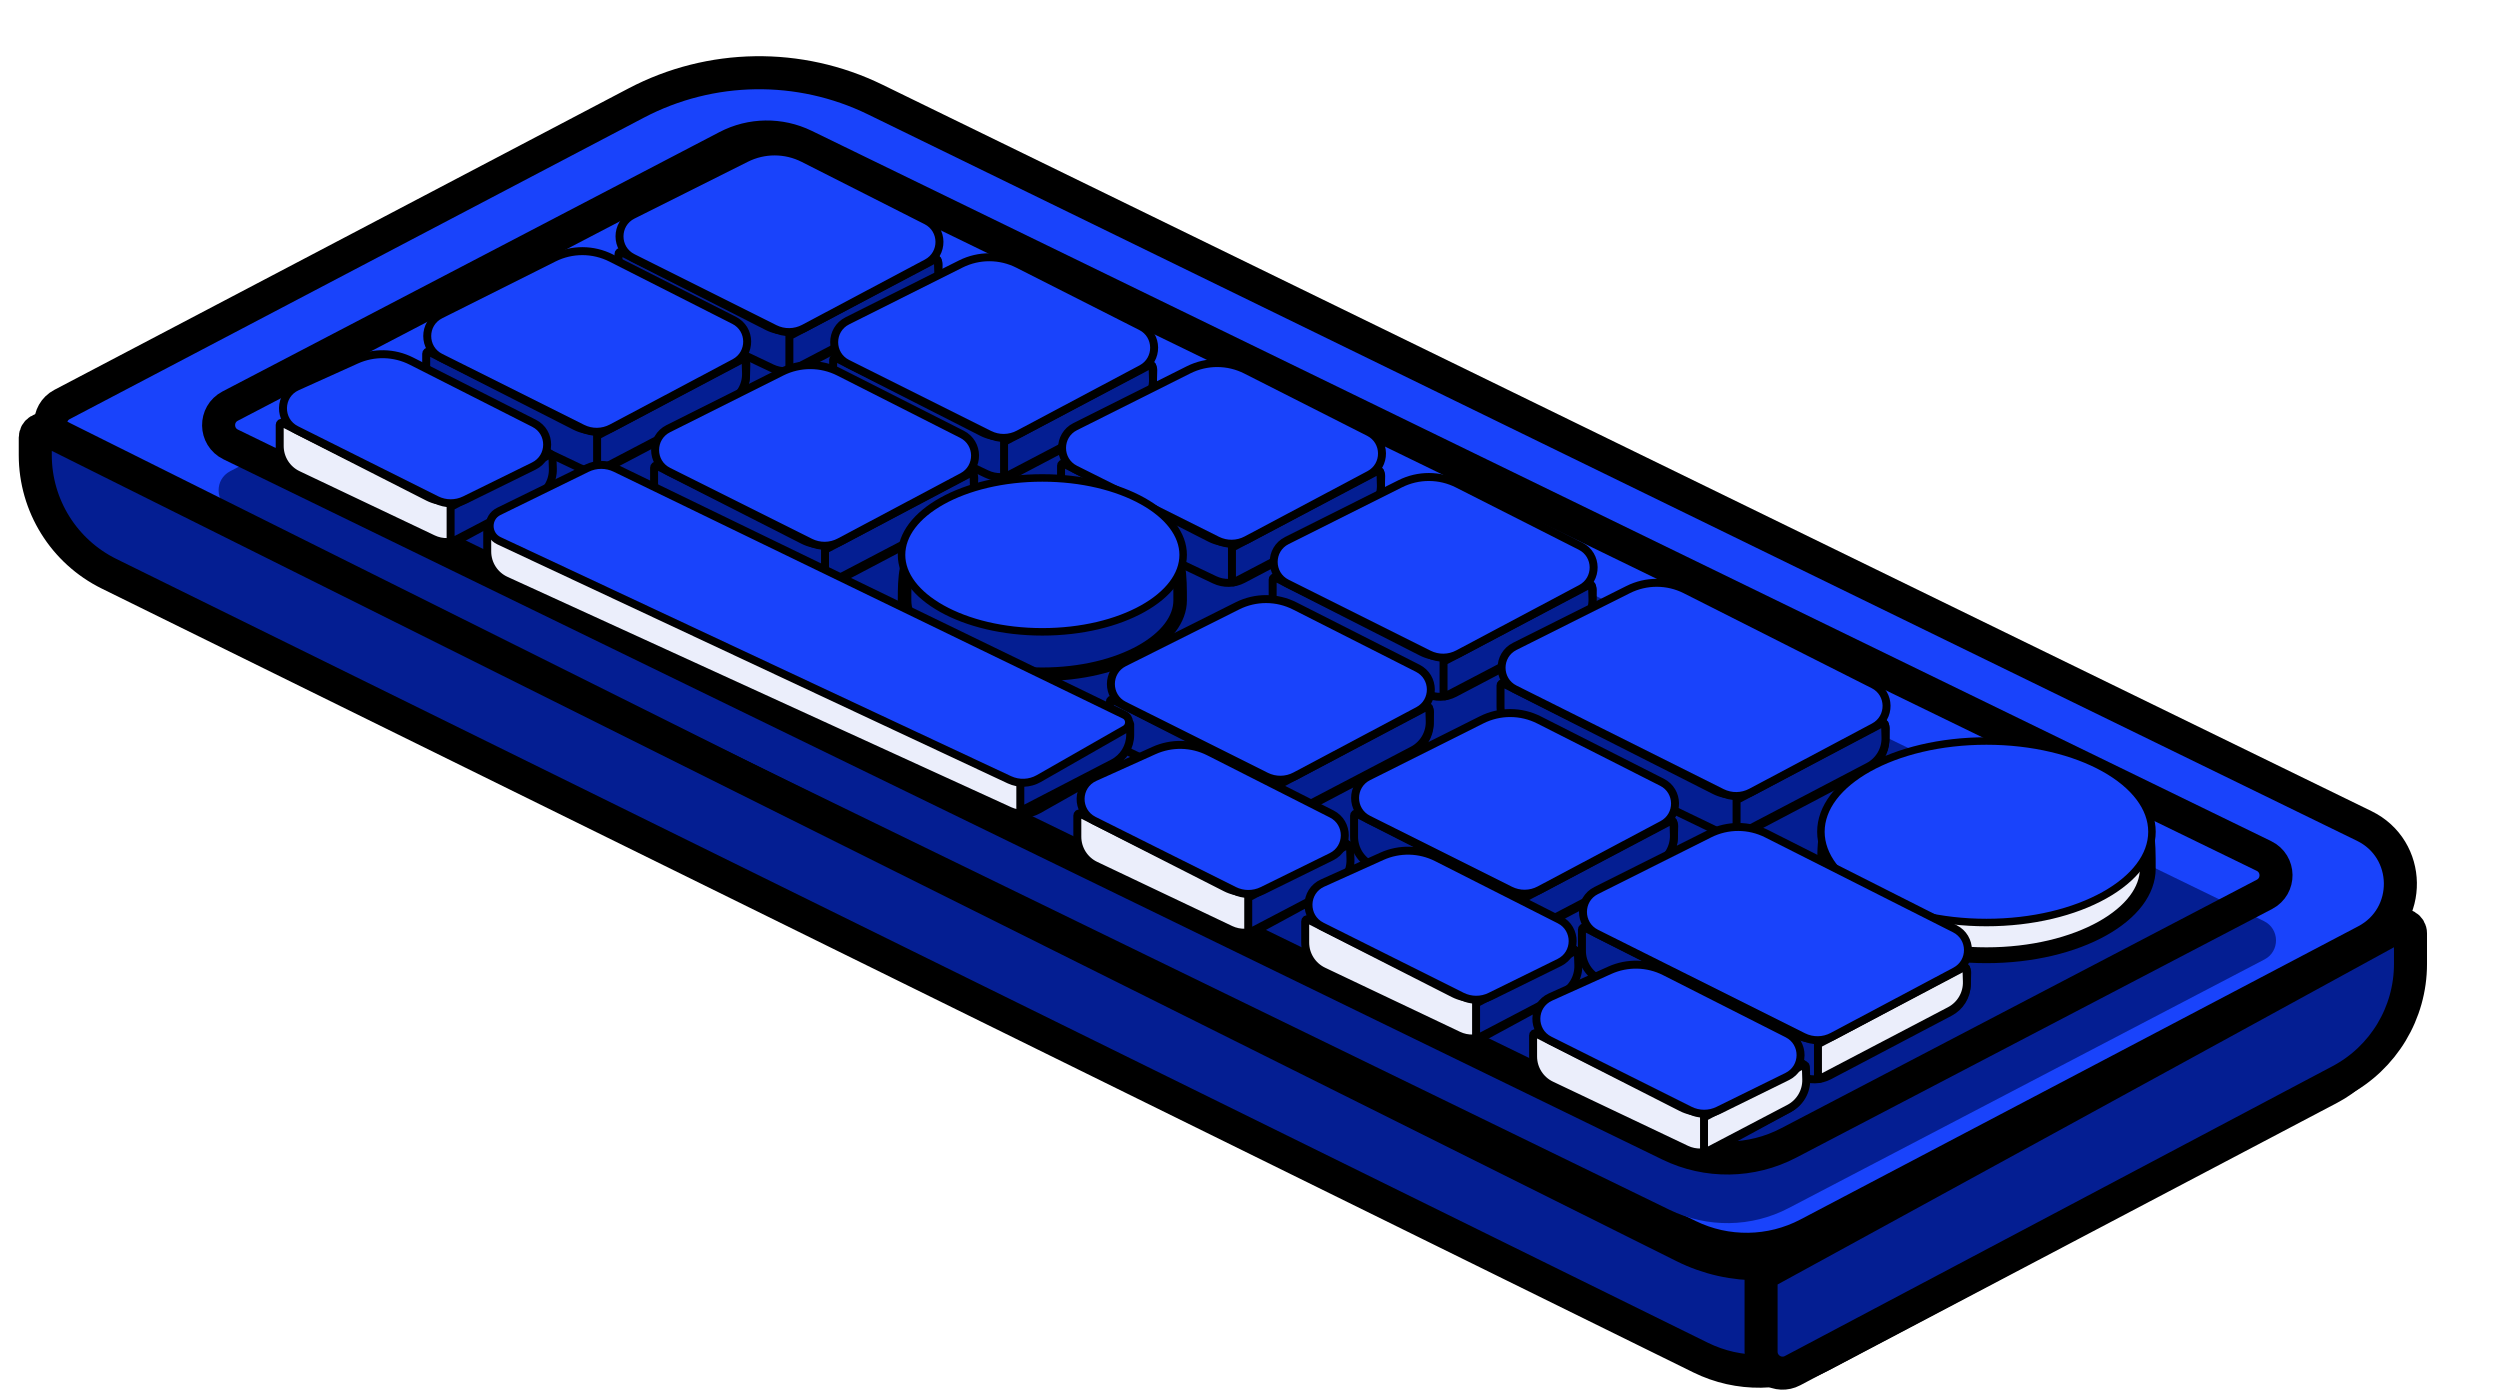 <?xml version="1.0" encoding="utf-8"?>
<svg xmlns="http://www.w3.org/2000/svg" fill="none" height="100%" overflow="visible" preserveAspectRatio="none" style="display: block;" viewBox="0 0 102 57" width="100%">
<g id="c3">
<g filter="url(#filter0_d_0_22439)" id="Group 2898">
<path d="M68.894 48.761L2.556 16.4C1.911 16.085 1.897 15.171 2.533 14.837L25.958 2.538C28.998 0.942 32.617 0.889 35.703 2.394L96.46 32.034C98.395 32.978 98.436 35.721 96.53 36.724L73.769 48.688C72.248 49.487 70.438 49.514 68.894 48.761Z" fill="#1943FB" id="Vector 137" stroke="black" stroke-width="1.348"/>
<g id="Vector 140">
<g filter="url(#filter1_i_0_22439)">
<path d="M68.117 45.038L9.412 16.469C8.765 16.154 8.752 15.237 9.39 14.904L29.665 4.322C30.65 3.808 31.821 3.792 32.821 4.278L92.368 33.259C93.015 33.574 93.028 34.491 92.391 34.824L72.975 44.969C71.459 45.761 69.656 45.787 68.117 45.038Z" fill="#041E92"/>
</g>
<path d="M68.117 45.038L9.412 16.469C8.765 16.154 8.752 15.237 9.39 14.904L29.665 4.322C30.65 3.808 31.821 3.792 32.821 4.278L92.368 33.259C93.015 33.574 93.028 34.491 92.391 34.824L72.975 44.969C71.459 45.761 69.656 45.787 68.117 45.038Z" stroke="black" stroke-width="1.348"/>
</g>
<g id="c3_2">
<g filter="url(#filter2_d_0_22439)" id="Group 2898_2">
<path d="M38.283 9.22L38.295 8.729C38.301 8.477 38.031 8.314 37.811 8.437L32.843 11.22C32.369 11.486 31.795 11.497 31.311 11.251L25.352 8.218C25.298 8.191 25.234 8.23 25.234 8.291V9.158C25.234 9.66 25.523 10.117 25.977 10.333L31.497 12.955C31.867 13.131 32.298 13.122 32.661 12.931L37.588 10.338C38.005 10.119 38.271 9.691 38.283 9.22Z" fill="#041E92" id="Vector 138" stroke="black" stroke-width="0.325"/>
<path d="M38.283 9.086L38.267 8.579C38.265 8.519 38.201 8.481 38.148 8.509L32.207 11.645V13.002C32.207 13.045 32.253 13.073 32.292 13.053L37.586 10.28C38.028 10.049 38.299 9.585 38.283 9.086Z" fill="#041E92" id="Vector 139" stroke="black" stroke-width="0.325"/>
<path d="M31.608 11.346L25.815 8.449C25.097 8.09 25.096 7.065 25.815 6.705L30.44 4.388C31.177 4.018 32.046 4.02 32.781 4.393L37.796 6.934C38.501 7.292 38.51 8.295 37.812 8.666L32.8 11.331C32.428 11.528 31.984 11.534 31.608 11.346Z" fill="#1943FB" id="Vector 137_2" stroke="black" stroke-width="0.325"/>
</g>
</g>
<g id="c3_3">
<g filter="url(#filter3_d_0_22439)" id="Group 2898_3">
<path d="M47.04 13.538L47.053 13.047C47.059 12.795 46.789 12.632 46.569 12.755L41.601 15.538C41.127 15.804 40.552 15.815 40.069 15.569L34.11 12.536C34.056 12.509 33.992 12.548 33.992 12.609V13.476C33.992 13.978 34.281 14.435 34.735 14.651L40.255 17.273C40.625 17.449 41.056 17.44 41.419 17.25L46.346 14.656C46.763 14.437 47.028 14.009 47.04 13.538Z" fill="#041E92" id="Vector 138_2" stroke="black" stroke-width="0.325"/>
<path d="M47.042 13.404L47.026 12.896C47.024 12.836 46.96 12.799 46.907 12.827L40.966 15.962V17.319C40.966 17.363 41.012 17.391 41.051 17.371L46.345 14.597C46.787 14.366 47.058 13.902 47.042 13.404Z" fill="#041E92" id="Vector 139_2" stroke="black" stroke-width="0.325"/>
<path d="M40.366 15.662L34.574 12.766C33.855 12.407 33.855 11.382 34.573 11.022L39.199 8.704C39.936 8.335 40.804 8.337 41.54 8.71L46.554 11.251C47.259 11.608 47.269 12.612 46.571 12.983L41.558 15.648C41.187 15.845 40.742 15.851 40.366 15.662Z" fill="#1943FB" id="Vector 137_3" stroke="black" stroke-width="0.325"/>
</g>
</g>
<g id="c3_4">
<g filter="url(#filter4_d_0_22439)" id="Group 2898_4">
<path d="M30.438 13.289L30.45 12.798C30.457 12.546 30.186 12.383 29.966 12.506L24.998 15.289C24.524 15.555 23.95 15.566 23.466 15.32L17.508 12.287C17.453 12.26 17.389 12.299 17.389 12.36V13.227C17.389 13.729 17.678 14.186 18.132 14.402L23.652 17.024C24.022 17.2 24.453 17.191 24.816 17L29.743 14.407C30.16 14.188 30.426 13.76 30.438 13.289Z" fill="#041E92" id="Vector 138_3" stroke="black" stroke-width="0.325"/>
<path d="M30.438 13.155L30.422 12.647C30.42 12.587 30.356 12.55 30.303 12.578L24.362 15.713V17.07C24.362 17.114 24.409 17.142 24.447 17.122L29.741 14.348C30.183 14.117 30.454 13.653 30.438 13.155Z" fill="#041E92" id="Vector 139_3" stroke="black" stroke-width="0.325"/>
<path d="M23.763 15.413L17.971 12.517C17.252 12.158 17.251 11.132 17.97 10.772L22.595 8.455C23.333 8.086 24.201 8.088 24.937 8.461L29.951 11.002C30.656 11.359 30.665 12.363 29.968 12.734L24.955 15.398C24.583 15.596 24.139 15.601 23.763 15.413Z" fill="#1943FB" id="Vector 137_4" stroke="black" stroke-width="0.325"/>
</g>
</g>
<g id="c3_5">
<g filter="url(#filter5_d_0_22439)" id="Group 2898_5">
<path d="M39.736 17.939L39.748 17.448C39.755 17.196 39.484 17.033 39.264 17.156L34.296 19.939C33.822 20.204 33.248 20.216 32.764 19.969L26.806 16.937C26.752 16.909 26.687 16.949 26.687 17.009V17.876C26.687 18.378 26.976 18.836 27.43 19.051L32.95 21.674C33.32 21.85 33.752 21.841 34.114 21.65L39.041 19.057C39.458 18.837 39.724 18.41 39.736 17.939Z" fill="#041E92" id="Vector 138_4" stroke="black" stroke-width="0.325"/>
<path d="M39.737 17.806L39.721 17.298C39.719 17.238 39.654 17.201 39.601 17.229L33.661 20.364V21.721C33.661 21.765 33.707 21.793 33.746 21.772L39.04 18.999C39.482 18.768 39.752 18.304 39.737 17.806Z" fill="#041E92" id="Vector 139_4" stroke="black" stroke-width="0.325"/>
<path d="M33.06 20.063L27.268 17.167C26.549 16.808 26.549 15.782 27.267 15.422L31.893 13.105C32.63 12.736 33.499 12.738 34.234 13.111L39.248 15.652C39.953 16.009 39.963 17.013 39.265 17.384L34.253 20.048C33.881 20.246 33.437 20.252 33.06 20.063Z" fill="#1943FB" id="Vector 137_5" stroke="black" stroke-width="0.325"/>
</g>
</g>
<g id="c3_6">
<g filter="url(#filter6_d_0_22439)" id="Group 2898_6">
<path d="M56.34 17.854L56.352 17.363C56.358 17.111 56.088 16.948 55.868 17.071L50.9 19.854C50.426 20.119 49.852 20.131 49.368 19.885L43.409 16.852C43.355 16.825 43.291 16.864 43.291 16.924V17.792C43.291 18.294 43.58 18.751 44.034 18.966L49.554 21.589C49.924 21.765 50.355 21.756 50.718 21.565L55.645 18.972C56.062 18.753 56.328 18.325 56.34 17.854Z" fill="#041E92" id="Vector 138_5" stroke="black" stroke-width="0.325"/>
<path d="M56.34 17.721L56.324 17.213C56.322 17.153 56.258 17.116 56.205 17.144L50.264 20.279V21.636C50.264 21.68 50.31 21.708 50.349 21.688L55.643 18.914C56.085 18.683 56.356 18.219 56.34 17.721Z" fill="#041E92" id="Vector 139_5" stroke="black" stroke-width="0.325"/>
<path d="M49.663 19.98L43.871 17.083C43.152 16.724 43.152 15.698 43.87 15.339L48.496 13.021C49.233 12.652 50.102 12.654 50.837 13.027L55.851 15.568C56.556 15.925 56.566 16.929 55.868 17.3L50.855 19.965C50.484 20.162 50.04 20.168 49.663 19.98Z" fill="#1943FB" id="Vector 137_6" stroke="black" stroke-width="0.325"/>
</g>
<g filter="url(#filter7_d_0_22439)" id="Group 2900">
<path d="M64.972 22.502L64.984 22.011C64.991 21.759 64.72 21.596 64.5 21.719L59.532 24.502C59.059 24.767 58.484 24.779 58 24.533L52.042 21.5C51.988 21.473 51.924 21.512 51.924 21.573V22.44C51.924 22.942 52.213 23.399 52.666 23.614L58.186 26.237C58.556 26.413 58.988 26.404 59.35 26.213L64.277 23.62C64.694 23.401 64.96 22.973 64.972 22.502Z" fill="#041E92" id="Vector 138_6" stroke="black" stroke-width="0.325"/>
<path d="M64.973 22.368L64.957 21.861C64.955 21.801 64.891 21.763 64.838 21.791L58.897 24.927V26.284C58.897 26.327 58.944 26.355 58.983 26.335L64.277 23.562C64.719 23.33 64.989 22.867 64.973 22.368Z" fill="#041E92" id="Vector 139_6" stroke="black" stroke-width="0.325"/>
<path d="M58.298 24.628L52.506 21.732C51.787 21.373 51.787 20.347 52.505 19.987L57.131 17.67C57.868 17.301 58.736 17.303 59.472 17.676L64.486 20.217C65.191 20.574 65.201 21.578 64.503 21.948L59.49 24.613C59.119 24.811 58.675 24.817 58.298 24.628Z" fill="#1943FB" id="Vector 137_7" stroke="black" stroke-width="0.325"/>
</g>
</g>
<g filter="url(#filter8_d_0_22439)" id="Group 2901">
<path d="M76.926 28.149L76.939 27.658C76.945 27.406 76.675 27.243 76.455 27.366L71.485 30.15C71.012 30.415 70.439 30.427 69.956 30.182L61.339 25.818C61.285 25.791 61.221 25.83 61.221 25.891V26.763C61.221 27.263 61.507 27.718 61.957 27.935L70.138 31.878C70.51 32.057 70.944 32.05 71.309 31.858L76.232 29.267C76.649 29.047 76.914 28.62 76.926 28.149Z" fill="#041E92" id="Vector 138_7" stroke="black" stroke-width="0.325"/>
<path d="M76.928 28.016L76.912 27.509C76.91 27.448 76.846 27.411 76.793 27.439L70.852 30.575V31.931C70.852 31.975 70.899 32.003 70.938 31.983L76.232 29.21C76.674 28.978 76.944 28.515 76.928 28.016Z" fill="#041E92" id="Vector 139_7" stroke="black" stroke-width="0.325"/>
<path d="M70.252 30.274L61.803 26.05C61.085 25.691 61.084 24.665 61.803 24.305L66.43 21.987C67.166 21.618 68.034 21.62 68.768 21.991L76.436 25.864C77.142 26.221 77.153 27.225 76.454 27.596L71.444 30.259C71.073 30.457 70.629 30.463 70.252 30.274Z" fill="#1943FB" id="Vector 137_8" stroke="black" stroke-width="0.325"/>
</g>
<g filter="url(#filter9_d_0_22439)" id="Coin 4">
<path d="M81.063 28.635C84.541 28.461 86.135 29.123 86.884 29.974C87.641 30.834 87.629 31.977 87.629 33.07C87.629 33.965 86.977 34.843 85.773 35.516C84.58 36.182 82.909 36.603 81.046 36.603C79.184 36.603 77.514 36.182 76.321 35.516C75.117 34.843 74.463 33.965 74.463 33.07C74.463 31.987 74.476 31.021 75.234 30.248C76.006 29.46 77.623 28.807 81.063 28.635Z" fill="#EBEEFB" id="Ellipse 250" stroke="black" stroke-width="0.646"/>
<path d="M81.046 27.862C82.932 27.862 84.633 28.288 85.856 28.971C87.084 29.657 87.8 30.58 87.8 31.565C87.8 32.549 87.084 33.472 85.856 34.157C84.633 34.84 82.932 35.268 81.046 35.268C79.16 35.268 77.461 34.84 76.238 34.157C75.01 33.472 74.294 32.549 74.293 31.565C74.293 30.58 75.01 29.657 76.238 28.971C77.461 28.288 79.16 27.862 81.046 27.862Z" fill="#1943FB" id="Ellipse 249" stroke="black" stroke-width="0.306"/>
</g>
<g id="c3_7">
<g filter="url(#filter10_d_0_22439)" id="Group 2898_7">
<g id="Coin 4_2">
<path d="M42.541 18.637C45.511 18.488 46.873 19.054 47.513 19.781C48.158 20.515 48.15 21.491 48.15 22.425C48.15 23.189 47.592 23.939 46.564 24.513C45.545 25.082 44.118 25.442 42.527 25.442C40.937 25.442 39.511 25.081 38.492 24.513C37.464 23.939 36.906 23.189 36.906 22.425C36.906 21.5 36.917 20.675 37.565 20.015C38.224 19.342 39.604 18.784 42.541 18.637Z" fill="#041E92" id="Ellipse 250_2" stroke="black" stroke-width="0.552"/>
<path d="M42.528 17.433C44.135 17.433 45.583 17.796 46.623 18.377C47.669 18.961 48.273 19.744 48.273 20.572C48.273 21.401 47.669 22.183 46.623 22.767C45.583 23.348 44.135 23.712 42.528 23.712C40.92 23.712 39.472 23.348 38.432 22.767C37.386 22.183 36.783 21.401 36.783 20.572C36.783 19.744 37.386 18.961 38.432 18.377C39.472 17.796 40.92 17.433 42.528 17.433Z" fill="#1943FB" id="Ellipse 249_2" stroke="black" stroke-width="0.306"/>
</g>
</g>
<g filter="url(#filter11_d_0_22439)" id="Group 2899">
<path d="M58.331 27.485L58.344 26.994C58.35 26.742 58.08 26.579 57.86 26.702L52.892 29.485C52.418 29.75 51.843 29.762 51.359 29.515L45.401 26.483C45.347 26.456 45.283 26.495 45.283 26.555V27.422C45.283 27.925 45.572 28.382 46.026 28.597L51.546 31.22C51.916 31.396 52.347 31.387 52.71 31.196L57.637 28.603C58.054 28.384 58.319 27.956 58.331 27.485Z" fill="#041E92" id="Vector 138_8" stroke="black" stroke-width="0.325"/>
<path d="M58.333 27.351L58.317 26.843C58.315 26.783 58.251 26.746 58.197 26.774L52.257 29.909V31.266C52.257 31.309 52.303 31.338 52.342 31.317L57.636 28.544C58.078 28.313 58.349 27.849 58.333 27.351Z" fill="#041E92" id="Vector 139_8" stroke="black" stroke-width="0.325"/>
<path d="M51.656 29.609L45.864 26.713C45.145 26.354 45.145 25.328 45.863 24.968L50.489 22.651C51.226 22.282 52.095 22.284 52.83 22.657L57.844 25.198C58.549 25.555 58.559 26.558 57.861 26.93L52.849 29.594C52.477 29.792 52.033 29.797 51.656 29.609Z" fill="#1943FB" id="Vector 137_9" stroke="black" stroke-width="0.325"/>
</g>
<g filter="url(#filter12_d_0_22439)" id="Group 2900_2">
<path d="M68.294 32.135L68.307 31.644C68.313 31.392 68.043 31.229 67.823 31.352L62.855 34.135C62.381 34.4 61.806 34.412 61.322 34.166L55.364 31.133C55.31 31.106 55.246 31.145 55.246 31.206V32.073C55.246 32.575 55.535 33.032 55.989 33.247L61.509 35.87C61.879 36.046 62.31 36.037 62.673 35.846L67.6 33.253C68.017 33.034 68.282 32.606 68.294 32.135Z" fill="#041E92" id="Vector 138_9" stroke="black" stroke-width="0.325"/>
<path d="M68.295 32.002L68.279 31.494C68.277 31.434 68.213 31.397 68.16 31.425L62.219 34.56V35.917C62.219 35.961 62.266 35.989 62.304 35.969L67.599 33.195C68.04 32.964 68.311 32.5 68.295 32.002Z" fill="#041E92" id="Vector 139_9" stroke="black" stroke-width="0.325"/>
<path d="M61.619 34.259L55.827 31.363C55.108 31.004 55.108 29.978 55.826 29.618L60.452 27.301C61.189 26.932 62.057 26.934 62.793 27.307L67.807 29.848C68.512 30.205 68.522 31.209 67.824 31.579L62.811 34.244C62.44 34.442 61.995 34.447 61.619 34.259Z" fill="#1943FB" id="Vector 137_10" stroke="black" stroke-width="0.325"/>
</g>
<g filter="url(#filter13_d_0_22439)" id="Group 2901_2">
<path d="M80.248 38.112L80.261 37.621C80.267 37.369 79.997 37.206 79.777 37.329L74.807 40.113C74.334 40.378 73.761 40.39 73.278 40.145L64.661 35.781C64.607 35.754 64.543 35.793 64.543 35.854V36.727C64.543 37.226 64.829 37.681 65.279 37.898L73.46 41.842C73.832 42.021 74.266 42.013 74.631 41.821L79.554 39.23C79.971 39.011 80.236 38.583 80.248 38.112Z" fill="#041E92" id="Vector 138_10" stroke="black" stroke-width="0.325"/>
<path d="M80.249 37.978L80.233 37.47C80.231 37.41 80.167 37.373 80.114 37.401L74.173 40.536V41.893C74.173 41.937 74.22 41.965 74.258 41.944L79.553 39.171C79.995 38.94 80.265 38.476 80.249 37.978Z" fill="#EBEEFB" id="Vector 139_10" stroke="black" stroke-width="0.325"/>
<path d="M73.573 40.236L65.124 36.012C64.406 35.653 64.405 34.627 65.124 34.267L69.751 31.949C70.487 31.58 71.355 31.582 72.089 31.953L79.757 35.826C80.463 36.183 80.474 37.187 79.775 37.558L74.766 40.221C74.394 40.419 73.95 40.425 73.573 40.236Z" fill="#1943FB" id="Vector 137_11" stroke="black" stroke-width="0.325"/>
</g>
</g>
<g id="c3_8">
<g filter="url(#filter14_d_0_22439)" id="Group 2898_8">
<path d="M22.509 17.159L22.522 16.673C22.528 16.417 22.251 16.255 22.031 16.385L19.032 18.162C18.553 18.445 17.962 18.464 17.466 18.212L11.53 15.191C11.476 15.163 11.412 15.203 11.412 15.263V16.13C11.412 16.632 11.701 17.09 12.155 17.305L17.665 19.923C18.041 20.102 18.479 20.09 18.844 19.891L21.83 18.269C22.238 18.047 22.497 17.624 22.509 17.159Z" fill="#EBEEFB" id="Vector 138_11" stroke="black" stroke-width="0.325"/>
<path d="M22.556 17.056L22.54 16.548C22.538 16.488 22.474 16.451 22.421 16.479L18.385 18.618V19.975C18.385 20.018 18.431 20.046 18.47 20.026L21.86 18.249C22.301 18.018 22.572 17.554 22.556 17.056Z" fill="#041E92" id="Vector 139_11" stroke="black" stroke-width="0.325"/>
<path d="M17.808 18.329L12.085 15.468C11.35 15.1 11.371 14.044 12.12 13.706L14.538 12.615C15.256 12.291 16.082 12.309 16.784 12.665L21.79 15.203C22.507 15.566 22.501 16.593 21.779 16.948L18.964 18.333C18.599 18.512 18.172 18.511 17.808 18.329Z" fill="#1943FB" id="Vector 137_12" stroke="black" stroke-width="0.325"/>
</g>
</g>
<g id="c3_9">
<g filter="url(#filter15_d_0_22439)" id="Group 2898_9">
<path d="M45.799 28.302L45.812 27.814C45.818 27.556 45.536 27.393 45.316 27.529L42.543 29.241C42.077 29.529 41.497 29.562 41 29.33L19.995 19.502C19.941 19.477 19.879 19.516 19.879 19.576V20.434C19.879 20.943 20.176 21.406 20.639 21.617L41.192 31.016C41.571 31.189 42.011 31.171 42.373 30.965L45.139 29.401C45.537 29.176 45.788 28.759 45.799 28.302Z" fill="#EBEEFB" id="Vector 138_12" stroke="black" stroke-width="0.325"/>
<path d="M46.112 27.914V27.484C46.112 27.434 46.061 27.402 46.017 27.424L41.629 29.576V30.933C41.629 30.976 41.675 31.004 41.714 30.984L45.41 29.069C45.841 28.846 46.112 28.4 46.112 27.914Z" fill="#041E92" id="Vector 139_12" stroke="black" stroke-width="0.325"/>
<path d="M41.184 29.748L20.36 19.996C19.855 19.759 19.849 19.043 20.35 18.798L23.947 17.036C24.314 16.856 24.743 16.855 25.11 17.034L45.878 27.103C46.118 27.219 46.13 27.557 45.898 27.69L42.382 29.699C42.014 29.909 41.568 29.927 41.184 29.748Z" fill="#1943FB" id="Vector 137_13" stroke="black" stroke-width="0.325"/>
</g>
</g>
<path d="M74.283 53.66L95.046 42.732C96.538 41.947 97.472 40.4 97.472 38.714C97.472 37.852 96.55 37.304 95.793 37.717L74.94 49.077C73.005 50.13 70.677 50.173 68.705 49.189L1.926 15.884C1.702 15.773 1.439 15.935 1.439 16.186V16.905C1.439 18.959 2.606 20.836 4.449 21.744L69.388 53.726C70.936 54.488 72.755 54.464 74.283 53.66Z" fill="#041E92" id="Vector 138_13" stroke="black" stroke-width="1.348"/>
<path d="M98.348 37.666V36.415C98.348 36.159 98.074 35.996 97.849 36.119L71.852 50.342V53.482C71.852 54.143 72.555 54.566 73.138 54.257L95.478 42.433C97.244 41.499 98.348 39.664 98.348 37.666Z" fill="#041E92" id="Vector 139_13" stroke="black" stroke-width="1.348"/>
<g id="c3_10">
<g filter="url(#filter16_d_0_22439)" id="Group 2898_10">
<path d="M55.052 33.099L55.064 32.613C55.07 32.357 54.793 32.194 54.573 32.325L51.575 34.101C51.095 34.385 50.505 34.404 50.008 34.151L44.073 31.131C44.019 31.103 43.955 31.142 43.955 31.203V32.07C43.955 32.572 44.243 33.029 44.697 33.245L50.207 35.863C50.583 36.041 51.021 36.029 51.387 35.831L54.372 34.209C54.781 33.987 55.04 33.563 55.052 33.099Z" fill="#EBEEFB" id="Vector 138_14" stroke="black" stroke-width="0.325"/>
<path d="M55.099 32.995L55.083 32.487C55.081 32.427 55.017 32.39 54.963 32.418L50.928 34.557V35.914C50.928 35.958 50.974 35.986 51.013 35.965L54.403 34.188C54.844 33.957 55.115 33.493 55.099 32.995Z" fill="#041E92" id="Vector 139_14" stroke="black" stroke-width="0.325"/>
<path d="M50.351 34.269L44.628 31.408C43.893 31.04 43.914 29.984 44.663 29.646L47.081 28.555C47.799 28.231 48.624 28.249 49.327 28.605L54.333 31.143C55.05 31.506 55.044 32.533 54.322 32.888L51.507 34.273C51.142 34.452 50.715 34.451 50.351 34.269Z" fill="#1943FB" id="Vector 137_14" stroke="black" stroke-width="0.325"/>
</g>
</g>
<g id="c3_11">
<g filter="url(#filter17_d_0_22439)" id="Group 2898_11">
<path d="M64.349 37.416L64.361 36.929C64.368 36.674 64.09 36.511 63.87 36.642L60.872 38.418C60.393 38.702 59.802 38.721 59.306 38.468L53.37 35.447C53.316 35.42 53.252 35.459 53.252 35.52V36.387C53.252 36.889 53.541 37.346 53.994 37.562L59.505 40.18C59.88 40.358 60.319 40.346 60.684 40.148L63.67 38.525C64.078 38.303 64.337 37.88 64.349 37.416Z" fill="#EBEEFB" id="Vector 138_15" stroke="black" stroke-width="0.325"/>
<path d="M64.396 37.312L64.379 36.805C64.378 36.745 64.313 36.707 64.26 36.736L60.224 38.874V40.231C60.224 40.275 60.271 40.303 60.31 40.283L63.699 38.506C64.141 38.274 64.411 37.811 64.396 37.312Z" fill="#041E92" id="Vector 139_15" stroke="black" stroke-width="0.325"/>
<path d="M59.648 38.586L53.925 35.724C53.19 35.356 53.211 34.3 53.96 33.962L56.378 32.871C57.096 32.547 57.921 32.566 58.624 32.922L63.63 35.459C64.347 35.822 64.341 36.849 63.619 37.204L60.804 38.589C60.439 38.769 60.012 38.767 59.648 38.586Z" fill="#1943FB" id="Vector 137_15" stroke="black" stroke-width="0.325"/>
</g>
</g>
<g id="c3_12">
<g filter="url(#filter18_d_0_22439)" id="Group 2898_12">
<path d="M73.647 42.066L73.66 41.58C73.666 41.324 73.389 41.161 73.169 41.292L70.17 43.068C69.691 43.352 69.1 43.371 68.604 43.118L62.669 40.098C62.614 40.07 62.55 40.109 62.55 40.17V41.037C62.55 41.539 62.839 41.996 63.293 42.212L68.803 44.83C69.179 45.008 69.617 44.996 69.983 44.798L72.968 43.176C73.377 42.954 73.636 42.531 73.647 42.066Z" fill="#EBEEFB" id="Vector 138_16" stroke="black" stroke-width="0.325"/>
<path d="M73.695 41.963L73.679 41.455C73.677 41.395 73.612 41.358 73.559 41.386L69.524 43.525V44.881C69.524 44.925 69.57 44.953 69.609 44.933L72.999 43.156C73.44 42.925 73.711 42.461 73.695 41.963Z" fill="#EBEEFB" id="Vector 139_16" stroke="black" stroke-width="0.325"/>
<path d="M68.947 43.236L63.223 40.374C62.488 40.007 62.509 38.95 63.258 38.612L65.676 37.521C66.394 37.197 67.22 37.216 67.922 37.572L72.928 40.109C73.646 40.473 73.639 41.5 72.918 41.855L70.103 43.24C69.738 43.419 69.31 43.418 68.947 43.236Z" fill="#1943FB" id="Vector 137_16" stroke="black" stroke-width="0.325"/>
</g>
</g>
</g>
</g>
<defs>
<filter color-interpolation-filters="sRGB" filterUnits="userSpaceOnUse" height="56.072" id="filter0_d_0_22439" width="98.258" x="0.764" y="0.628">
<feFlood flood-opacity="0" result="BackgroundImageFix"/>
<feColorMatrix in="SourceAlpha" result="hardAlpha" type="matrix" values="0 0 0 0 0 0 0 0 0 0 0 0 0 0 0 0 0 0 127 0"/>
<feOffset dy="1.665"/>
<feComposite in2="hardAlpha" operator="out"/>
<feColorMatrix type="matrix" values="0 0 0 0 0 0 0 0 0 0 0 0 0 0 0 0 0 0 1 0"/>
<feBlend in2="BackgroundImageFix" mode="normal" result="effect1_dropShadow_0_22439"/>
<feBlend in="SourceGraphic" in2="effect1_dropShadow_0_22439" mode="normal" result="shape"/>
</filter>
<filter color-interpolation-filters="sRGB" filterUnits="userSpaceOnUse" height="43.006" id="filter1_i_0_22439" width="85.29" x="8.245" y="3.25">
<feFlood flood-opacity="0" result="BackgroundImageFix"/>
<feBlend in="SourceGraphic" in2="BackgroundImageFix" mode="normal" result="shape"/>
<feColorMatrix in="SourceAlpha" result="hardAlpha" type="matrix" values="0 0 0 0 0 0 0 0 0 0 0 0 0 0 0 0 0 0 127 0"/>
<feOffset dy="2.657"/>
<feComposite in2="hardAlpha" k2="-1" k3="1" operator="arithmetic"/>
<feColorMatrix type="matrix" values="0 0 0 0 0 0 0 0 0 0 0 0 0 0 0 0 0 0 0.5 0"/>
<feBlend in2="shape" mode="normal" result="effect1_innerShadow_0_22439"/>
</filter>
<filter color-interpolation-filters="sRGB" filterUnits="userSpaceOnUse" height="9.696" id="filter2_d_0_22439" width="13.421" x="25.072" y="3.949">
<feFlood flood-opacity="0" result="BackgroundImageFix"/>
<feColorMatrix in="SourceAlpha" result="hardAlpha" type="matrix" values="0 0 0 0 0 0 0 0 0 0 0 0 0 0 0 0 0 0 127 0"/>
<feOffset dy="0.402"/>
<feComposite in2="hardAlpha" operator="out"/>
<feColorMatrix type="matrix" values="0 0 0 0 0 0 0 0 0 0 0 0 0 0 0 0 0 0 1 0"/>
<feBlend in2="BackgroundImageFix" mode="normal" result="effect1_dropShadow_0_22439"/>
<feBlend in="SourceGraphic" in2="effect1_dropShadow_0_22439" mode="normal" result="shape"/>
</filter>
<filter color-interpolation-filters="sRGB" filterUnits="userSpaceOnUse" height="9.697" id="filter3_d_0_22439" width="13.421" x="33.83" y="8.266">
<feFlood flood-opacity="0" result="BackgroundImageFix"/>
<feColorMatrix in="SourceAlpha" result="hardAlpha" type="matrix" values="0 0 0 0 0 0 0 0 0 0 0 0 0 0 0 0 0 0 127 0"/>
<feOffset dy="0.402"/>
<feComposite in2="hardAlpha" operator="out"/>
<feColorMatrix type="matrix" values="0 0 0 0 0 0 0 0 0 0 0 0 0 0 0 0 0 0 1 0"/>
<feBlend in2="BackgroundImageFix" mode="normal" result="effect1_dropShadow_0_22439"/>
<feBlend in="SourceGraphic" in2="effect1_dropShadow_0_22439" mode="normal" result="shape"/>
</filter>
<filter color-interpolation-filters="sRGB" filterUnits="userSpaceOnUse" height="9.697" id="filter4_d_0_22439" width="13.421" x="17.227" y="8.017">
<feFlood flood-opacity="0" result="BackgroundImageFix"/>
<feColorMatrix in="SourceAlpha" result="hardAlpha" type="matrix" values="0 0 0 0 0 0 0 0 0 0 0 0 0 0 0 0 0 0 127 0"/>
<feOffset dy="0.402"/>
<feComposite in2="hardAlpha" operator="out"/>
<feColorMatrix type="matrix" values="0 0 0 0 0 0 0 0 0 0 0 0 0 0 0 0 0 0 1 0"/>
<feBlend in2="BackgroundImageFix" mode="normal" result="effect1_dropShadow_0_22439"/>
<feBlend in="SourceGraphic" in2="effect1_dropShadow_0_22439" mode="normal" result="shape"/>
</filter>
<filter color-interpolation-filters="sRGB" filterUnits="userSpaceOnUse" height="9.697" id="filter5_d_0_22439" width="13.421" x="26.525" y="12.667">
<feFlood flood-opacity="0" result="BackgroundImageFix"/>
<feColorMatrix in="SourceAlpha" result="hardAlpha" type="matrix" values="0 0 0 0 0 0 0 0 0 0 0 0 0 0 0 0 0 0 127 0"/>
<feOffset dy="0.402"/>
<feComposite in2="hardAlpha" operator="out"/>
<feColorMatrix type="matrix" values="0 0 0 0 0 0 0 0 0 0 0 0 0 0 0 0 0 0 1 0"/>
<feBlend in2="BackgroundImageFix" mode="normal" result="effect1_dropShadow_0_22439"/>
<feBlend in="SourceGraphic" in2="effect1_dropShadow_0_22439" mode="normal" result="shape"/>
</filter>
<filter color-interpolation-filters="sRGB" filterUnits="userSpaceOnUse" height="9.696" id="filter6_d_0_22439" width="13.42" x="43.129" y="12.583">
<feFlood flood-opacity="0" result="BackgroundImageFix"/>
<feColorMatrix in="SourceAlpha" result="hardAlpha" type="matrix" values="0 0 0 0 0 0 0 0 0 0 0 0 0 0 0 0 0 0 127 0"/>
<feOffset dy="0.402"/>
<feComposite in2="hardAlpha" operator="out"/>
<feColorMatrix type="matrix" values="0 0 0 0 0 0 0 0 0 0 0 0 0 0 0 0 0 0 1 0"/>
<feBlend in2="BackgroundImageFix" mode="normal" result="effect1_dropShadow_0_22439"/>
<feBlend in="SourceGraphic" in2="effect1_dropShadow_0_22439" mode="normal" result="shape"/>
</filter>
<filter color-interpolation-filters="sRGB" filterUnits="userSpaceOnUse" height="9.695" id="filter7_d_0_22439" width="13.422" x="51.761" y="17.232">
<feFlood flood-opacity="0" result="BackgroundImageFix"/>
<feColorMatrix in="SourceAlpha" result="hardAlpha" type="matrix" values="0 0 0 0 0 0 0 0 0 0 0 0 0 0 0 0 0 0 127 0"/>
<feOffset dy="0.402"/>
<feComposite in2="hardAlpha" operator="out"/>
<feColorMatrix type="matrix" values="0 0 0 0 0 0 0 0 0 0 0 0 0 0 0 0 0 0 1 0"/>
<feBlend in2="BackgroundImageFix" mode="normal" result="effect1_dropShadow_0_22439"/>
<feBlend in="SourceGraphic" in2="effect1_dropShadow_0_22439" mode="normal" result="shape"/>
</filter>
<filter color-interpolation-filters="sRGB" filterUnits="userSpaceOnUse" height="11.023" id="filter8_d_0_22439" width="16.076" x="61.059" y="21.549">
<feFlood flood-opacity="0" result="BackgroundImageFix"/>
<feColorMatrix in="SourceAlpha" result="hardAlpha" type="matrix" values="0 0 0 0 0 0 0 0 0 0 0 0 0 0 0 0 0 0 127 0"/>
<feOffset dy="0.402"/>
<feComposite in2="hardAlpha" operator="out"/>
<feColorMatrix type="matrix" values="0 0 0 0 0 0 0 0 0 0 0 0 0 0 0 0 0 0 1 0"/>
<feBlend in2="BackgroundImageFix" mode="normal" result="effect1_dropShadow_0_22439"/>
<feBlend in="SourceGraphic" in2="effect1_dropShadow_0_22439" mode="normal" result="shape"/>
</filter>
<filter color-interpolation-filters="sRGB" filterUnits="userSpaceOnUse" height="9.925" id="filter9_d_0_22439" width="13.813" x="74.14" y="27.708">
<feFlood flood-opacity="0" result="BackgroundImageFix"/>
<feColorMatrix in="SourceAlpha" result="hardAlpha" type="matrix" values="0 0 0 0 0 0 0 0 0 0 0 0 0 0 0 0 0 0 127 0"/>
<feOffset dy="0.706"/>
<feComposite in2="hardAlpha" operator="out"/>
<feColorMatrix type="matrix" values="0 0 0 0 0 0 0 0 0 0 0 0 0 0 0 0 0 0 1 0"/>
<feBlend in2="BackgroundImageFix" mode="normal" result="effect1_dropShadow_0_22439"/>
<feBlend in="SourceGraphic" in2="effect1_dropShadow_0_22439" mode="normal" result="shape"/>
</filter>
<filter color-interpolation-filters="sRGB" filterUnits="userSpaceOnUse" height="8.84" id="filter10_d_0_22439" width="11.795" x="36.63" y="17.279">
<feFlood flood-opacity="0" result="BackgroundImageFix"/>
<feColorMatrix in="SourceAlpha" result="hardAlpha" type="matrix" values="0 0 0 0 0 0 0 0 0 0 0 0 0 0 0 0 0 0 127 0"/>
<feOffset dy="0.402"/>
<feComposite in2="hardAlpha" operator="out"/>
<feColorMatrix type="matrix" values="0 0 0 0 0 0 0 0 0 0 0 0 0 0 0 0 0 0 1 0"/>
<feBlend in2="BackgroundImageFix" mode="normal" result="effect1_dropShadow_0_22439"/>
<feBlend in="SourceGraphic" in2="effect1_dropShadow_0_22439" mode="normal" result="shape"/>
</filter>
<filter color-interpolation-filters="sRGB" filterUnits="userSpaceOnUse" height="9.697" id="filter11_d_0_22439" width="13.421" x="45.12" y="22.213">
<feFlood flood-opacity="0" result="BackgroundImageFix"/>
<feColorMatrix in="SourceAlpha" result="hardAlpha" type="matrix" values="0 0 0 0 0 0 0 0 0 0 0 0 0 0 0 0 0 0 127 0"/>
<feOffset dy="0.402"/>
<feComposite in2="hardAlpha" operator="out"/>
<feColorMatrix type="matrix" values="0 0 0 0 0 0 0 0 0 0 0 0 0 0 0 0 0 0 1 0"/>
<feBlend in2="BackgroundImageFix" mode="normal" result="effect1_dropShadow_0_22439"/>
<feBlend in="SourceGraphic" in2="effect1_dropShadow_0_22439" mode="normal" result="shape"/>
</filter>
<filter color-interpolation-filters="sRGB" filterUnits="userSpaceOnUse" height="9.697" id="filter12_d_0_22439" width="13.421" x="55.083" y="26.863">
<feFlood flood-opacity="0" result="BackgroundImageFix"/>
<feColorMatrix in="SourceAlpha" result="hardAlpha" type="matrix" values="0 0 0 0 0 0 0 0 0 0 0 0 0 0 0 0 0 0 127 0"/>
<feOffset dy="0.402"/>
<feComposite in2="hardAlpha" operator="out"/>
<feColorMatrix type="matrix" values="0 0 0 0 0 0 0 0 0 0 0 0 0 0 0 0 0 0 1 0"/>
<feBlend in2="BackgroundImageFix" mode="normal" result="effect1_dropShadow_0_22439"/>
<feBlend in="SourceGraphic" in2="effect1_dropShadow_0_22439" mode="normal" result="shape"/>
</filter>
<filter color-interpolation-filters="sRGB" filterUnits="userSpaceOnUse" height="11.024" id="filter13_d_0_22439" width="16.075" x="64.381" y="31.511">
<feFlood flood-opacity="0" result="BackgroundImageFix"/>
<feColorMatrix in="SourceAlpha" result="hardAlpha" type="matrix" values="0 0 0 0 0 0 0 0 0 0 0 0 0 0 0 0 0 0 127 0"/>
<feOffset dy="0.402"/>
<feComposite in2="hardAlpha" operator="out"/>
<feColorMatrix type="matrix" values="0 0 0 0 0 0 0 0 0 0 0 0 0 0 0 0 0 0 1 0"/>
<feBlend in2="BackgroundImageFix" mode="normal" result="effect1_dropShadow_0_22439"/>
<feBlend in="SourceGraphic" in2="effect1_dropShadow_0_22439" mode="normal" result="shape"/>
</filter>
<filter color-interpolation-filters="sRGB" filterUnits="userSpaceOnUse" height="8.391" id="filter14_d_0_22439" width="11.47" x="11.25" y="12.222">
<feFlood flood-opacity="0" result="BackgroundImageFix"/>
<feColorMatrix in="SourceAlpha" result="hardAlpha" type="matrix" values="0 0 0 0 0 0 0 0 0 0 0 0 0 0 0 0 0 0 127 0"/>
<feOffset dy="0.402"/>
<feComposite in2="hardAlpha" operator="out"/>
<feColorMatrix type="matrix" values="0 0 0 0 0 0 0 0 0 0 0 0 0 0 0 0 0 0 1 0"/>
<feBlend in2="BackgroundImageFix" mode="normal" result="effect1_dropShadow_0_22439"/>
<feBlend in="SourceGraphic" in2="effect1_dropShadow_0_22439" mode="normal" result="shape"/>
</filter>
<filter color-interpolation-filters="sRGB" filterUnits="userSpaceOnUse" height="14.96" id="filter15_d_0_22439" width="26.558" x="19.717" y="16.738">
<feFlood flood-opacity="0" result="BackgroundImageFix"/>
<feColorMatrix in="SourceAlpha" result="hardAlpha" type="matrix" values="0 0 0 0 0 0 0 0 0 0 0 0 0 0 0 0 0 0 127 0"/>
<feOffset dy="0.402"/>
<feComposite in2="hardAlpha" operator="out"/>
<feColorMatrix type="matrix" values="0 0 0 0 0 0 0 0 0 0 0 0 0 0 0 0 0 0 1 0"/>
<feBlend in2="BackgroundImageFix" mode="normal" result="effect1_dropShadow_0_22439"/>
<feBlend in="SourceGraphic" in2="effect1_dropShadow_0_22439" mode="normal" result="shape"/>
</filter>
<filter color-interpolation-filters="sRGB" filterUnits="userSpaceOnUse" height="8.391" id="filter16_d_0_22439" width="11.47" x="43.792" y="28.162">
<feFlood flood-opacity="0" result="BackgroundImageFix"/>
<feColorMatrix in="SourceAlpha" result="hardAlpha" type="matrix" values="0 0 0 0 0 0 0 0 0 0 0 0 0 0 0 0 0 0 127 0"/>
<feOffset dy="0.402"/>
<feComposite in2="hardAlpha" operator="out"/>
<feColorMatrix type="matrix" values="0 0 0 0 0 0 0 0 0 0 0 0 0 0 0 0 0 0 1 0"/>
<feBlend in2="BackgroundImageFix" mode="normal" result="effect1_dropShadow_0_22439"/>
<feBlend in="SourceGraphic" in2="effect1_dropShadow_0_22439" mode="normal" result="shape"/>
</filter>
<filter color-interpolation-filters="sRGB" filterUnits="userSpaceOnUse" height="8.392" id="filter17_d_0_22439" width="11.47" x="53.089" y="32.478">
<feFlood flood-opacity="0" result="BackgroundImageFix"/>
<feColorMatrix in="SourceAlpha" result="hardAlpha" type="matrix" values="0 0 0 0 0 0 0 0 0 0 0 0 0 0 0 0 0 0 127 0"/>
<feOffset dy="0.402"/>
<feComposite in2="hardAlpha" operator="out"/>
<feColorMatrix type="matrix" values="0 0 0 0 0 0 0 0 0 0 0 0 0 0 0 0 0 0 1 0"/>
<feBlend in2="BackgroundImageFix" mode="normal" result="effect1_dropShadow_0_22439"/>
<feBlend in="SourceGraphic" in2="effect1_dropShadow_0_22439" mode="normal" result="shape"/>
</filter>
<filter color-interpolation-filters="sRGB" filterUnits="userSpaceOnUse" height="8.392" id="filter18_d_0_22439" width="11.47" x="62.388" y="37.128">
<feFlood flood-opacity="0" result="BackgroundImageFix"/>
<feColorMatrix in="SourceAlpha" result="hardAlpha" type="matrix" values="0 0 0 0 0 0 0 0 0 0 0 0 0 0 0 0 0 0 127 0"/>
<feOffset dy="0.402"/>
<feComposite in2="hardAlpha" operator="out"/>
<feColorMatrix type="matrix" values="0 0 0 0 0 0 0 0 0 0 0 0 0 0 0 0 0 0 1 0"/>
<feBlend in2="BackgroundImageFix" mode="normal" result="effect1_dropShadow_0_22439"/>
<feBlend in="SourceGraphic" in2="effect1_dropShadow_0_22439" mode="normal" result="shape"/>
</filter>
</defs>
</svg>